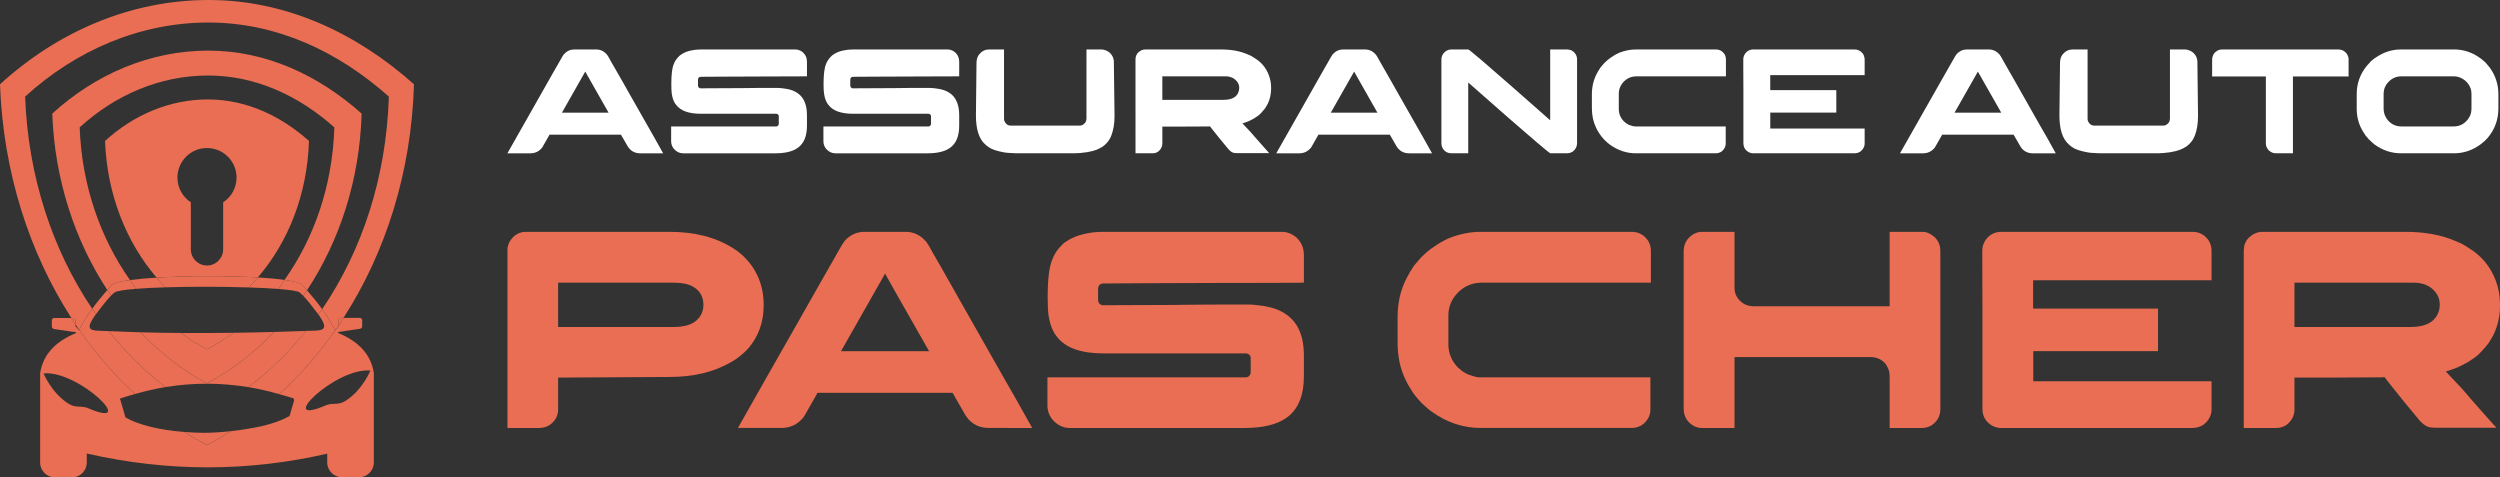 <?xml version="1.0" encoding="utf-8"?>
<!-- Generator: Adobe Illustrator 16.0.0, SVG Export Plug-In . SVG Version: 6.00 Build 0)  -->
<!DOCTYPE svg PUBLIC "-//W3C//DTD SVG 1.1//EN" "http://www.w3.org/Graphics/SVG/1.1/DTD/svg11.dtd">
<svg version="1.1" id="Calque_1" xmlns="http://www.w3.org/2000/svg" xmlns:xlink="http://www.w3.org/1999/xlink" x="0px" y="0px"
	 width="183.222px" height="34.99px" viewBox="0 0 183.222 34.99" enable-background="new 0 0 183.222 34.99" xml:space="preserve">
<rect x="0" y="0" width="183.222" height="34.99" fill="#333333" stroke="none"/>
<path fill-rule="evenodd" clip-rule="evenodd" fill="#CB1B16" d="M347.313-354.299c-17.877-15.93-39.77-26.276-63.988-26.276
	c-24.218,0-46.987,9.79-65.039,26.276c1.824,50.425,27.855,93.325,64.514,112.428C319.682-261.09,345.775-303.477,347.313-354.299
	 M335.906-348.562c-1.266,41.837-22.746,76.729-53.106,92.549c-30.177-15.725-51.605-51.04-53.107-92.549
	c14.86-13.572,33.604-21.63,53.54-21.63C303.169-370.191,321.19-361.674,335.906-348.562z"/>
<path fill-rule="evenodd" clip-rule="evenodd" fill="#CB1B16" d="M369.129-366.518c-23.923-21.316-53.218-35.161-85.625-35.161
	c-32.408,0-62.877,13.1-87.033,35.161c2.441,67.476,37.274,124.882,86.329,150.445C332.153-241.79,367.07-298.509,369.129-366.518
	 M358.641-361.393c-1.809,59.746-32.483,109.574-75.841,132.167c-43.095-22.457-73.695-72.889-75.841-132.167
	c21.222-19.381,47.988-30.889,76.459-30.889S337.624-380.119,358.641-361.393z"/>
<path fill-rule="evenodd" clip-rule="evenodd" fill="#CB1B16" d="M282.8-339.947c6.807,0,12.324,5.518,12.324,12.324
	c0,4.32-2.224,8.121-5.589,10.321v19.614c0,3.704-3.031,6.735-6.735,6.735s-6.735-3.031-6.735-6.735v-19.614
	c-3.365-2.2-5.589-6-5.589-10.321C270.476-334.429,275.993-339.947,282.8-339.947 M240.276-342.903
	c1.202,33.237,18.36,61.514,42.523,74.106c24.311-12.668,41.51-40.606,42.523-74.106c-11.783-10.5-26.214-17.319-42.177-17.319
	C267.183-360.223,252.175-353.771,240.276-342.903z"/>
<path fill-rule="evenodd" clip-rule="evenodd" fill="#CB1B16" d="M246.51-235.472c23.856-8.274,48.005-8.29,72.443-0.043
	c0.078,0.314,0.124,0.632,0.137,0.952l-0.889,3.054l-0.959,3.293c-4.019,2.343-10.06,4.215-17.282,5.322
	c-5.512,1.096-11.889,1.721-18.686,1.721c-13.798,0-25.868-2.579-32.474-6.431L246.51-235.472z M332.62-232.743
	c-22.057,9.601,3.654-15.845,18.335-14.394c0,0-3.245,8.065-10.365,12.611C337.346-232.524,335.811-233.852,332.62-232.743z
	 M214.645-245.947c14.681-1.451,40.392,23.995,18.335,14.394c-3.19-1.109-4.726,0.218-7.97-1.783
	C217.889-237.882,214.645-245.947,214.645-245.947z M227.889-268.072c-0.01-0.545-0.446-0.992-0.992-0.992h-7.829
	c-0.546,0-0.992,0.446-0.992,0.992v2.61c0,0.545,0.452,0.912,0.992,0.992l7.563,1.116l1.264,0.187l0.42,0.325
	c-8.87,3.586-13.903,9.163-15.098,16.73v37.354c0,3.4,2.782,6.182,6.183,6.182h7.075c3.4,0,6.183-2.782,6.183-6.182v-3.776
	c34.031,7.782,67.561,7.582,100.285,0.063v3.648c0,3.4,2.782,6.183,6.183,6.183h7.075c3.4,0,6.183-2.782,6.183-6.183v-37.354
	c-1.194-7.567-6.228-13.144-15.098-16.73l0.42-0.326l1.264-0.187l7.563-1.116c0.54-0.08,0.992-0.446,0.992-0.992v-2.61
	c0-0.545-0.446-0.992-0.992-0.992h-7.829c-0.546,0-0.982,0.446-0.992,0.992l-0.057,3.201l-0.016,0.92l-0.015,0.002l0.03-1.715
	l-1.504,1.675c-2.616-5.426-7.166-11.736-13.649-18.931c-6.169-4.992-74.91-4.401-79.402,0.064
	c-6.483,7.195-11.033,13.505-13.649,18.931l-1.505-1.675l0.03,1.715l-0.014-0.002l-0.017-0.92L227.889-268.072z M329.625-270.022
	c3.271,4.764,2.529,6.174-1.781,6.233c-33.411,1.385-63.44,1.406-90.088,0.064c-4.607-0.109-5.053-1.47-1.781-6.234
	c3.979-5.373,6.717-8.605,8.213-9.696c3.939-3.403,73.729-3.084,77.225-0.064C322.908-278.627,325.646-275.395,329.625-270.022z"/>
<path fill-rule="evenodd" clip-rule="evenodd" fill="#FEDFD4" d="M235.975-269.958c-3.271,4.764-2.826,6.125,1.781,6.234
	c26.647,1.342,56.677,1.321,90.088-0.064c4.311-0.059,5.053-1.469,1.781-6.233c-3.979-5.373-6.717-8.605-8.213-9.697
	c-3.496-3.02-73.285-3.339-77.225,0.064C242.691-278.563,239.953-275.332,235.975-269.958"/>
<path fill-rule="evenodd" clip-rule="evenodd" fill="#FEDFD4" d="M318.953-235.515c-24.438-8.247-48.587-8.231-72.443,0.042
	l2.291,7.87c6.605,3.852,18.676,6.431,32.475,6.431c6.796,0,13.173-0.625,18.685-1.721c7.223-1.107,13.264-2.979,17.282-5.322
	l0.959-3.293l0.889-3.054C319.077-234.883,319.031-235.201,318.953-235.515"/>
<path fill-rule="evenodd" clip-rule="evenodd" fill="#FEDFD4" d="M350.955-247.137c-14.681-1.451-40.392,23.995-18.335,14.394
	c3.19-1.109,4.726,0.218,7.97-1.783C347.71-239.071,350.955-247.137,350.955-247.137"/>
<path fill-rule="evenodd" clip-rule="evenodd" fill="#FEDFD4" d="M232.979-231.553c22.057,9.601-3.654-15.845-18.335-14.394
	c0,0,3.244,8.065,10.365,12.611C228.254-231.335,229.789-232.663,232.979-231.553"/>
<g>
	<g>
		<path fill="none" d="M7.698,10.33c2.09-1.911,4.728-3.043,7.533-3.043c2.805,0,5.343,1.198,7.413,3.043
			c-0.121,3.957-1.545,7.449-3.75,10.003c0.754,0.044,1.417,0.104,1.958,0.182c2.155-3.037,3.522-6.889,3.653-11.181
			c-2.589-2.305-5.755-3.801-9.257-3.801c-3.504,0-6.798,1.415-9.408,3.801c0.154,4.269,1.531,8.139,3.689,11.19
			c0.541-0.072,1.202-0.132,1.953-0.177C9.274,17.781,7.839,14.265,7.698,10.33z"/>
		<path fill="none" d="M16.354,18.277v-3.45c0.592-0.385,0.983-1.052,0.983-1.813c0-1.196-0.97-2.165-2.168-2.165
			c-1.194,0-2.165,0.969-2.165,2.165c0,0.761,0.392,1.428,0.983,1.813v3.45c0,0.651,0.533,1.182,1.182,1.182
			C15.821,19.459,16.354,18.928,16.354,18.277z"/>
		<path fill="none" d="M5.531,24.042l0.002,0.16h0.002l-0.004-0.299l0.264,0.295c0.004-0.008,0.009-0.016,0.013-0.023
			c-0.092-0.134-0.191-0.262-0.282-0.397L5.531,24.042z"/>
		<path fill="none" d="M3.832,8.325c3.172-2.896,7.176-4.617,11.431-4.617c4.257,0,8.104,1.819,11.244,4.617
			c-0.148,4.922-1.64,9.36-4.005,12.948c0.417,0.483,0.797,0.949,1.11,1.383c2.906-4.271,4.707-9.645,4.886-15.577
			c-3.693-3.29-8.215-5.43-13.219-5.43c-5.002,0-9.707,2.022-13.437,5.43c0.213,5.88,2.021,11.264,4.915,15.549
			c0.313-0.434,0.692-0.896,1.108-1.377C5.508,17.651,4.01,13.205,3.832,8.325z"/>
		<path fill="none" d="M24.811,23.893l-0.006,0.299h0.002l0.004-0.16l0.003-0.166c-0.029,0.043-0.062,0.082-0.091,0.125
			L24.811,23.893z"/>
		<path fill="#E96E53" d="M9.528,20.525c-2.158-3.051-3.535-6.922-3.689-11.19c2.61-2.386,5.904-3.801,9.408-3.801
			c3.502,0,6.668,1.496,9.257,3.801c-0.131,4.292-1.498,8.144-3.653,11.181c0.645,0.091,1.122,0.204,1.294,0.345
			c0.128,0.142,0.236,0.274,0.355,0.413c2.365-3.588,3.856-8.026,4.005-12.948c-3.14-2.797-6.987-4.617-11.244-4.617
			c-4.255,0-8.258,1.721-11.431,4.617c0.178,4.88,1.676,9.326,4.033,12.926c0.111-0.128,0.209-0.25,0.328-0.381
			C8.33,20.733,8.824,20.619,9.528,20.525z"/>
		<path fill="#E96E53" d="M5.521,23.48l0.005,0.297c0.091,0.135,0.189,0.263,0.282,0.397c0.232-0.477,0.549-0.992,0.949-1.546
			C3.862,18.343,2.055,12.96,1.842,7.08c3.73-3.407,8.435-5.43,13.437-5.43c5.004,0,9.526,2.14,13.219,5.43
			c-0.18,5.932-1.98,11.307-4.886,15.577c0.395,0.548,0.707,1.058,0.935,1.529l0.176-0.195c0.029-0.043,0.062-0.082,0.091-0.125
			l0.007-0.399c0.002-0.096,0.077-0.172,0.175-0.172h0.179c3.071-4.76,4.972-10.643,5.167-17.117C26.137,2.433,20.99,0,15.294,0
			C9.599,0,4.243,2.302,0,6.178c0.232,6.439,2.153,12.346,5.231,17.129h0.115C5.441,23.307,5.518,23.383,5.521,23.48z"/>
		<path fill="#E96E53" d="M18.894,20.333c2.205-2.555,3.629-6.047,3.75-10.003c-2.07-1.846-4.608-3.043-7.413-3.043
			c-2.805,0-5.443,1.132-7.533,3.043c0.142,3.935,1.576,7.451,3.783,10.018C13.722,20.213,16.652,20.204,18.894,20.333z
			 M13.987,18.277v-3.45c-0.591-0.385-0.983-1.052-0.983-1.813c0-1.196,0.971-2.165,2.165-2.165c1.198,0,2.168,0.969,2.168,2.165
			c0,0.761-0.392,1.428-0.983,1.813v3.45c0,0.651-0.533,1.182-1.185,1.182C14.52,19.459,13.987,18.928,13.987,18.277z"/>
		<path fill="#E96E53" d="M24.745,24.389l0.075-0.059l0.221-0.035l1.329-0.197c0.096-0.012,0.175-0.074,0.175-0.17v-0.461
			c0-0.096-0.079-0.172-0.175-0.172h-1.196c-0.121,0.188-0.234,0.385-0.36,0.571l-0.003,0.166l-0.004,0.16h-0.002l0.006-0.299
			l-0.088,0.098c-1.251,1.825-2.685,3.461-4.261,4.896c0.354,0.1,0.708,0.194,1.061,0.313c0.016,0.055,0.021,0.114,0.025,0.168
			l-0.156,0.535l-0.169,0.581c-0.705,0.412-1.769,0.74-3.036,0.936c-0.392,0.076-0.823,0.13-1.258,0.179
			c-0.575,0.364-1.16,0.708-1.76,1.021c-0.567-0.296-1.124-0.621-1.668-0.963c-1.821-0.138-3.376-0.523-4.305-1.065l-0.404-1.382
			c0.368-0.127,0.736-0.229,1.103-0.334c-1.504-1.381-2.877-2.957-4.087-4.701c-0.004,0.008-0.009,0.016-0.013,0.023l-0.264-0.295
			l0.004,0.299H5.533l-0.002-0.16l-0.005-0.264c-0.102-0.153-0.194-0.315-0.295-0.471H3.972c-0.098,0-0.175,0.076-0.175,0.174v0.458
			c0,0.098,0.079,0.16,0.175,0.176L5.3,24.311l0.223,0.027l0.073,0.061c-1.559,0.629-2.443,1.612-2.654,2.941v6.563
			c0,0.598,0.489,1.086,1.087,1.086h1.243c0.598,0,1.087-0.488,1.087-1.086v-0.665c5.979,1.366,11.872,1.333,17.623,0.01v0.645
			c0,0.594,0.488,1.086,1.086,1.086h1.244c0.598,0,1.086-0.492,1.086-1.086v-6.565C27.188,25.996,26.304,25.019,24.745,24.389z
			 M6.415,29.897c-0.561-0.197-0.831,0.037-1.401-0.314c-1.25-0.797-1.821-2.216-1.821-2.216
			C5.773,27.113,10.29,31.584,6.415,29.897z M25.327,29.376c-0.572,0.352-0.84,0.117-1.403,0.311
			c-3.876,1.688,0.644-2.781,3.222-2.528C27.146,27.158,26.579,28.577,25.327,29.376z"/>
		<path fill="#E96E53" d="M11.481,20.348c-0.751,0.045-1.413,0.104-1.953,0.177c0.148,0.21,0.276,0.441,0.433,0.643
			c0.602-0.049,1.34-0.084,2.15-0.109C11.89,20.836,11.687,20.588,11.481,20.348z"/>
		<path fill="#E96E53" d="M17.108,24.391c-1.32,0.018-2.605,0.021-3.856,0.012c0.613,0.449,1.253,0.85,1.917,1.196
			C15.841,25.249,16.489,24.843,17.108,24.391z"/>
		<path fill="#E96E53" d="M15.169,28.086c-1.789-0.932-3.413-2.215-4.862-3.731c-0.794-0.022-1.571-0.052-2.335-0.086
			c1.244,1.559,2.642,2.936,4.168,4.097c2.01-0.326,4.032-0.326,6.065,0.006c1.549-1.167,2.964-2.551,4.22-4.119
			c-0.794,0.031-1.568,0.055-2.341,0.076C18.622,25.852,16.98,27.142,15.169,28.086z"/>
		<path fill="#E96E53" d="M22.225,21.683c0.264,0.274,0.634,0.729,1.106,1.361c0.092-0.13,0.19-0.254,0.28-0.387
			c-0.313-0.435-0.692-0.9-1.11-1.383C22.411,21.411,22.318,21.547,22.225,21.683z"/>
		<path fill="#E96E53" d="M8.143,21.663c-0.094-0.137-0.187-0.273-0.278-0.412c-0.416,0.481-0.795,0.944-1.108,1.377
			c0.09,0.134,0.189,0.26,0.283,0.392C7.51,22.387,7.882,21.929,8.143,21.663z"/>
		<path fill="#E96E53" d="M18.239,21.067c0.818,0.026,1.561,0.063,2.164,0.109c0.162-0.208,0.295-0.446,0.449-0.662
			c-0.541-0.077-1.204-0.138-1.958-0.182C18.679,20.583,18.469,20.837,18.239,21.067z"/>
		<path fill="#E96E53" d="M20.852,20.515c-0.153,0.216-0.287,0.454-0.449,0.662c0.848,0.066,1.432,0.151,1.553,0.256
			c0.072,0.053,0.164,0.141,0.27,0.25c0.093-0.136,0.186-0.271,0.276-0.409c-0.119-0.139-0.228-0.271-0.355-0.413
			C21.973,20.719,21.496,20.606,20.852,20.515z"/>
		<path fill="#E96E53" d="M15.169,25.599c-0.664-0.346-1.304-0.747-1.917-1.196c-1-0.009-1.99-0.021-2.945-0.048
			c1.45,1.516,3.074,2.799,4.862,3.731c1.812-0.945,3.453-2.235,4.915-3.758c-1.012,0.029-2.001,0.049-2.975,0.063
			C16.489,24.843,15.841,25.249,15.169,25.599z"/>
		<path fill="#E96E53" d="M8.386,21.444c0.136-0.117,0.725-0.208,1.575-0.276c-0.156-0.202-0.284-0.433-0.433-0.643
			c-0.704,0.094-1.198,0.208-1.335,0.345c-0.118,0.131-0.217,0.253-0.328,0.381c0.091,0.139,0.184,0.275,0.278,0.412
			C8.237,21.566,8.318,21.493,8.386,21.444z"/>
		<path fill="#E96E53" d="M7.972,24.269c-0.235-0.011-0.485-0.015-0.716-0.026c-0.811-0.02-0.888-0.258-0.313-1.094
			c0.036-0.048,0.063-0.082,0.097-0.128c-0.093-0.132-0.193-0.258-0.283-0.392c-0.4,0.554-0.717,1.069-0.949,1.546
			c1.21,1.745,2.583,3.32,4.087,4.701c0.747-0.213,1.495-0.388,2.245-0.51C10.613,27.205,9.215,25.828,7.972,24.269z"/>
		<path fill="#E96E53" d="M5.521,23.48c-0.003-0.098-0.08-0.174-0.175-0.174H5.231c0.101,0.155,0.193,0.317,0.295,0.471L5.521,23.48
			z"/>
		<path fill="#E96E53" d="M13.5,31.656c0.545,0.343,1.101,0.667,1.668,0.963c0.6-0.313,1.185-0.657,1.76-1.021
			c-0.644,0.072-1.314,0.122-2.027,0.122C14.417,31.721,13.956,31.69,13.5,31.656z"/>
		<path fill="#E96E53" d="M23.611,22.657c-0.09,0.133-0.188,0.257-0.28,0.387c0.024,0.033,0.044,0.058,0.068,0.091
			c0.575,0.838,0.444,1.086-0.313,1.096c-0.226,0.01-0.437,0.013-0.662,0.021c-1.255,1.568-2.671,2.952-4.22,4.119
			c0.751,0.123,1.504,0.302,2.257,0.515c1.576-1.434,3.01-3.071,4.261-4.896l-0.176,0.195
			C24.318,23.715,24.006,23.205,23.611,22.657z"/>
		<path fill="#E96E53" d="M24.82,23.467l-0.007,0.399c0.126-0.186,0.239-0.382,0.36-0.571h-0.179
			C24.897,23.295,24.822,23.371,24.82,23.467z"/>
		<path fill="#E96E53" d="M11.481,20.348c0.206,0.24,0.409,0.488,0.629,0.71c1.914-0.059,4.217-0.054,6.128,0.009
			c0.23-0.23,0.44-0.485,0.655-0.734C16.652,20.204,13.722,20.213,11.481,20.348z"/>
	</g>
	<g>
		<g>
			<path fill="#FFFFFF" d="M42.09,3.625h1.599c0.326,0,0.596,0.134,0.814,0.404c0.058,0.082,0.131,0.205,0.219,0.371
				c0.014,0.022,0.025,0.044,0.035,0.068c0.036,0.049,0.316,0.541,0.846,1.471c0.148,0.269,0.317,0.571,0.512,0.908
				c1.199,2.116,1.814,3.199,1.846,3.245l0.64,1.143h-1.681c-0.445,0-0.772-0.21-0.983-0.628c-0.15-0.256-0.26-0.445-0.329-0.568
				c-0.06-0.107-0.092-0.163-0.098-0.169h-5.224c-0.008,0-0.014,0.002-0.023,0.01c-0.008,0.008-0.016,0.022-0.02,0.044l-0.491,0.865
				c-0.222,0.297-0.516,0.447-0.883,0.447h-1.667c-0.006,0-0.01,0-0.01-0.002c0-0.004,0-0.006,0-0.008
				c0.804-1.427,1.504-2.661,2.102-3.705c0.473-0.834,0.855-1.509,1.146-2.022c0.451-0.797,0.688-1.212,0.713-1.244
				c0.057-0.109,0.118-0.204,0.184-0.29C41.548,3.738,41.798,3.625,42.09,3.625z M42.892,5.247l-1.708,3.009h3.417
				C43.482,6.297,42.911,5.293,42.892,5.247z"/>
			<path fill="#FFFFFF" d="M51.345,3.625h6.938c0.188,0,0.369,0.063,0.536,0.191c0.217,0.187,0.322,0.425,0.322,0.715v1.064H59.13
				c-0.508,0.009-1.589,0.011-3.234,0.011c-1.297,0.008-2.302,0.012-3.015,0.012c-0.747,0.008-1.255,0.01-1.522,0.01
				c-0.058,0-0.104,0.02-0.15,0.056c-0.034,0.038-0.054,0.089-0.054,0.159v0.416c0,0.097,0.041,0.166,0.127,0.2
				c0.01,0.006,0.02,0.008,0.027,0.01c0.008,0,0.014,0.004,0.026,0.004c1.654-0.008,2.597-0.014,2.829-0.014
				c0.06,0,0.165,0,0.317-0.002c0.43-0.01,1.245-0.014,2.447-0.014h0.044c0.157,0,0.365,0.021,0.626,0.062
				c0.19,0.031,0.348,0.071,0.472,0.119c0.391,0.152,0.675,0.395,0.846,0.727c0.15,0.29,0.225,0.651,0.225,1.077v0.781
				c0,0.772-0.227,1.317-0.684,1.632c-0.365,0.263-0.916,0.394-1.641,0.394h-6.759c-0.254,0-0.479-0.11-0.666-0.322
				c-0.135-0.161-0.204-0.348-0.204-0.564V9.267h7.696c0.089,0,0.148-0.042,0.175-0.125c0.01-0.012,0.012-0.021,0.016-0.034
				c0.002-0.01,0.002-0.018,0.002-0.021V8.514c0-0.077-0.042-0.131-0.125-0.164c-0.022-0.006-0.046-0.013-0.067-0.013h-5.525
				c-0.876,0-1.476-0.216-1.803-0.649c-0.064-0.08-0.114-0.155-0.145-0.223c-0.037-0.069-0.071-0.155-0.103-0.256
				c-0.03-0.098-0.054-0.213-0.076-0.352c-0.021-0.149-0.031-0.37-0.031-0.659V6.154c0-0.704,0.058-1.188,0.179-1.455
				c0.062-0.177,0.166-0.343,0.313-0.502c0.079-0.089,0.149-0.153,0.215-0.19c0.208-0.146,0.448-0.247,0.713-0.3
				C50.846,3.653,51.089,3.625,51.345,3.625z"/>
			<path fill="#FFFFFF" d="M62.506,3.625h6.937c0.188,0,0.365,0.063,0.536,0.191c0.213,0.187,0.32,0.425,0.32,0.715v1.064H70.29
				c-0.514,0.009-1.588,0.011-3.235,0.011c-1.298,0.008-2.3,0.012-3.014,0.012c-0.749,0.008-1.255,0.01-1.525,0.01
				c-0.054,0-0.1,0.02-0.146,0.056c-0.036,0.038-0.054,0.089-0.054,0.159v0.416c0,0.097,0.042,0.166,0.125,0.2
				c0.012,0.006,0.018,0.008,0.027,0.01c0.009,0,0.015,0.004,0.026,0.004c1.654-0.008,2.598-0.014,2.83-0.014
				c0.06,0,0.165,0,0.313-0.002c0.434-0.01,1.25-0.014,2.448-0.014h0.045c0.157,0,0.366,0.021,0.629,0.062
				c0.187,0.031,0.344,0.071,0.469,0.119c0.393,0.152,0.679,0.395,0.846,0.727c0.148,0.29,0.225,0.651,0.225,1.077v0.781
				c0,0.772-0.227,1.317-0.682,1.632c-0.369,0.263-0.915,0.394-1.645,0.394h-6.759c-0.25,0-0.475-0.11-0.663-0.322
				c-0.135-0.161-0.202-0.348-0.202-0.564V9.267h7.695c0.087,0,0.143-0.042,0.173-0.125c0.01-0.012,0.014-0.021,0.018-0.034
				c0-0.01,0-0.018,0-0.021V8.514c0-0.077-0.044-0.131-0.127-0.164c-0.021-0.006-0.044-0.013-0.063-0.013h-5.528
				c-0.872,0-1.475-0.216-1.8-0.649c-0.067-0.08-0.113-0.155-0.143-0.223c-0.038-0.069-0.072-0.155-0.104-0.256
				c-0.03-0.098-0.056-0.213-0.075-0.352c-0.024-0.149-0.036-0.37-0.036-0.659V6.154c0-0.704,0.062-1.188,0.181-1.455
				c0.063-0.177,0.167-0.343,0.313-0.502c0.078-0.089,0.149-0.153,0.211-0.19c0.212-0.146,0.45-0.247,0.715-0.3
				C62.005,3.653,62.246,3.625,62.506,3.625z"/>
			<path fill="#FFFFFF" d="M74.477,11.234c-0.28-0.01-0.482-0.021-0.616-0.032c-0.103,0-0.31-0.036-0.615-0.107
				c-0.234-0.056-0.411-0.115-0.537-0.173c-0.173-0.076-0.342-0.192-0.515-0.35c-0.448-0.402-0.669-1.105-0.669-2.114l0.042-3.855
				c0-0.258,0.073-0.473,0.217-0.64c0.192-0.225,0.431-0.338,0.71-0.338h1.09v5.092c0,0.058,0.016,0.121,0.043,0.188
				c0.1,0.201,0.247,0.302,0.445,0.302h5.06c0.148,0,0.271-0.063,0.379-0.193c0.076-0.073,0.115-0.197,0.115-0.365V3.635
				c0-0.004,0-0.006,0-0.006c0-0.005,0.004-0.005,0.008-0.005h1.08c0.123,0,0.246,0.028,0.362,0.082
				c0.227,0.095,0.391,0.258,0.492,0.491c0.031,0.087,0.053,0.179,0.064,0.271c0.035,2.388,0.051,3.732,0.051,4.034
				c0,0.55-0.08,1.025-0.234,1.43c-0.039,0.107-0.1,0.223-0.18,0.352c-0.121,0.173-0.272,0.326-0.448,0.457
				c-0.152,0.095-0.305,0.175-0.457,0.234c-0.16,0.065-0.395,0.127-0.709,0.181c-0.359,0.052-0.657,0.078-0.896,0.078H74.477z"/>
			<path fill="#FFFFFF" d="M83.945,3.625h5.538c0.744,0,1.389,0.115,1.93,0.348c0.111,0.046,0.199,0.084,0.262,0.111
				c0.089,0.05,0.185,0.111,0.288,0.181c0.484,0.294,0.828,0.711,1.031,1.25c0.109,0.288,0.164,0.594,0.164,0.917v0.072
				c0,0.389-0.084,0.756-0.244,1.102c-0.057,0.1-0.117,0.209-0.193,0.328c-0.064,0.085-0.145,0.179-0.236,0.278
				c-0.041,0.054-0.086,0.096-0.131,0.138l-0.055,0.056l-0.043,0.031l-0.082,0.065c-0.064,0.046-0.148,0.102-0.244,0.163
				c-0.014,0.008-0.029,0.016-0.043,0.027c-0.102,0.05-0.187,0.098-0.269,0.14c-0.041,0.016-0.08,0.033-0.115,0.054
				c-0.143,0.058-0.289,0.111-0.447,0.158c0.449,0.465,0.763,0.805,0.929,1.013c0.111,0.129,0.225,0.255,0.332,0.378
				c0.207,0.242,0.406,0.464,0.598,0.673c0.055,0.054,0.09,0.093,0.104,0.116h-2.36c-0.137,0-0.24-0.016-0.316-0.046
				c-0.023-0.012-0.041-0.021-0.061-0.031c-0.018-0.013-0.041-0.024-0.063-0.038c-0.076-0.052-0.16-0.137-0.256-0.258
				c-0.346-0.411-0.71-0.861-1.099-1.349l-0.189-0.246c-0.012,0-0.033,0.004-0.064,0.012c-0.227,0-0.906,0.002-2.038,0.01h-1.386
				v1.242c0,0.232-0.104,0.429-0.303,0.59c-0.119,0.083-0.258,0.125-0.416,0.125h-1.249V4.39c0-0.125,0.012-0.223,0.041-0.294
				c0.018-0.045,0.044-0.097,0.079-0.155c0.025-0.036,0.055-0.071,0.09-0.104C83.584,3.697,83.752,3.625,83.945,3.625z
				 M85.186,5.595v1.723h4.474c0.348,0,0.615-0.062,0.793-0.183c0.133-0.081,0.23-0.195,0.291-0.332
				c0.049-0.105,0.078-0.227,0.078-0.361c0-0.265-0.125-0.488-0.369-0.666C90.419,5.75,90.38,5.729,90.341,5.71
				c-0.014-0.004-0.023-0.008-0.031-0.016c-0.07-0.031-0.168-0.062-0.303-0.089c-0.045,0-0.105-0.002-0.18-0.011H85.186z"/>
			<path fill="#FFFFFF" d="M98.438,3.625h1.602c0.323,0,0.597,0.134,0.813,0.404c0.059,0.082,0.133,0.205,0.219,0.371
				c0.016,0.022,0.027,0.044,0.039,0.068c0.031,0.049,0.311,0.541,0.84,1.471c0.148,0.269,0.319,0.571,0.513,0.908
				c1.197,2.116,1.814,3.199,1.848,3.245l0.64,1.143h-1.683c-0.445,0-0.773-0.21-0.984-0.628c-0.148-0.256-0.259-0.445-0.329-0.568
				c-0.057-0.107-0.088-0.163-0.096-0.169h-5.225c-0.004,0-0.014,0.002-0.021,0.01c-0.01,0.008-0.016,0.022-0.02,0.044l-0.49,0.865
				c-0.224,0.297-0.521,0.447-0.886,0.447h-1.667c-0.008,0-0.01,0-0.01-0.002c0-0.004,0-0.006,0-0.008
				c0.806-1.427,1.505-2.661,2.103-3.705c0.476-0.834,0.854-1.509,1.146-2.022c0.453-0.797,0.689-1.212,0.711-1.244
				c0.061-0.109,0.119-0.204,0.186-0.29C97.896,3.738,98.149,3.625,98.438,3.625z M99.243,5.247l-1.71,3.009h3.416
				C99.833,6.297,99.265,5.293,99.243,5.247z"/>
			<path fill="#FFFFFF" d="M106.378,3.625h1.227c0.039,0,0.365,0.265,0.983,0.793c0.615,0.527,1.309,1.13,2.079,1.806
				c0.768,0.673,1.451,1.275,2.049,1.803l0.896,0.791V3.625h1.231c0.256,0,0.461,0.102,0.605,0.307
				c0.09,0.125,0.133,0.264,0.133,0.421v6.145c0,0.242-0.105,0.446-0.313,0.611c-0.057,0.036-0.123,0.065-0.201,0.093
				c-0.053,0.022-0.148,0.032-0.281,0.032h-1.151c-0.045,0-0.377-0.264-0.993-0.792c-0.621-0.529-1.316-1.13-2.088-1.804
				c-0.772-0.676-1.456-1.278-2.055-1.807l-0.895-0.787v5.189h-1.195c-0.181,0-0.327-0.038-0.44-0.11
				c-0.135-0.091-0.23-0.216-0.289-0.373c-0.025-0.073-0.041-0.157-0.041-0.242V4.368c0-0.246,0.1-0.446,0.299-0.596
				C106.061,3.674,106.207,3.625,106.378,3.625z"/>
			<path fill="#FFFFFF" d="M119.899,3.625h5.849c0.27,0,0.482,0.115,0.643,0.348c0.064,0.123,0.1,0.248,0.1,0.38v1.243h-6.562
				c-0.418,0-0.762,0.171-1.036,0.515c-0.17,0.227-0.254,0.479-0.254,0.759v1.119c0,0.335,0.117,0.631,0.354,0.885
				c0.115,0.105,0.201,0.177,0.271,0.213c0.068,0.044,0.141,0.077,0.219,0.1c0.154,0.054,0.27,0.081,0.352,0.081h6.64v1.261
				c0,0.201-0.086,0.384-0.268,0.548c-0.137,0.104-0.291,0.158-0.459,0.158h-5.86c-0.67,0-1.298-0.207-1.878-0.618
				c-0.102-0.067-0.238-0.187-0.416-0.354c-0.186-0.201-0.311-0.357-0.375-0.471c-0.111-0.167-0.193-0.312-0.247-0.437
				c-0.205-0.424-0.305-0.897-0.305-1.421V6.929c0-0.57,0.121-1.086,0.368-1.545c0.068-0.131,0.156-0.28,0.27-0.447
				c0.029-0.033,0.061-0.07,0.092-0.109c0.057-0.066,0.117-0.138,0.188-0.215c0.193-0.188,0.352-0.319,0.469-0.392
				c0.205-0.146,0.404-0.262,0.607-0.351C119.075,3.707,119.489,3.625,119.899,3.625z"/>
			<path fill="#FFFFFF" d="M135.911,3.625c0.238,0,0.434,0.09,0.582,0.267c0.07,0.078,0.117,0.181,0.145,0.306
				c0.012,0.046,0.02,0.107,0.02,0.187v1.119h-6.919v1.1h4.842v1.649h-4.832l-0.008,0.004V9.42h6.909
				c0.004,0,0.008,0.002,0.008,0.004v1.1c0,0.165-0.063,0.324-0.188,0.467c-0.078,0.077-0.131,0.123-0.162,0.139
				c-0.111,0.068-0.246,0.104-0.406,0.104h-7.443c-0.053,0-0.119-0.016-0.209-0.042c-0.186-0.072-0.324-0.195-0.414-0.374
				c-0.045-0.104-0.064-0.213-0.064-0.327V6.65c-0.004-0.185-0.008-0.791-0.008-1.813V4.336c0-0.121,0.039-0.248,0.117-0.377
				c0.08-0.118,0.174-0.203,0.281-0.258c0.082-0.036,0.141-0.056,0.18-0.06c0.021-0.008,0.057-0.012,0.102-0.017H135.911z"/>
			<path fill="#FFFFFF" d="M144.15,3.625h1.603c0.324,0,0.596,0.134,0.815,0.404c0.059,0.082,0.133,0.205,0.219,0.371
				c0.016,0.022,0.027,0.044,0.037,0.068c0.033,0.049,0.311,0.541,0.842,1.471c0.15,0.269,0.32,0.571,0.514,0.908
				c1.196,2.116,1.813,3.199,1.849,3.245l0.635,1.143h-1.682c-0.445,0-0.772-0.21-0.981-0.628c-0.152-0.256-0.26-0.445-0.328-0.568
				c-0.059-0.107-0.092-0.163-0.1-0.169h-5.223c-0.006,0-0.014,0.002-0.023,0.01c-0.008,0.008-0.016,0.022-0.018,0.044l-0.493,0.865
				c-0.221,0.297-0.516,0.447-0.885,0.447h-1.665c-0.008,0-0.012,0-0.012-0.002c0-0.004,0-0.006,0-0.008
				c0.806-1.427,1.505-2.661,2.103-3.705c0.475-0.834,0.857-1.509,1.149-2.022c0.449-0.797,0.688-1.212,0.711-1.244
				c0.057-0.109,0.119-0.204,0.182-0.29C143.611,3.738,143.863,3.625,144.15,3.625z M144.956,5.247l-1.708,3.009h3.42
				C145.548,6.297,144.978,5.293,144.956,5.247z"/>
			<path fill="#FFFFFF" d="M153.888,11.234c-0.279-0.01-0.486-0.021-0.615-0.032c-0.104,0-0.309-0.036-0.617-0.107
				c-0.233-0.056-0.415-0.115-0.538-0.173c-0.17-0.076-0.344-0.192-0.512-0.35c-0.449-0.402-0.674-1.105-0.674-2.114l0.045-3.855
				c0-0.258,0.07-0.473,0.211-0.64c0.199-0.225,0.438-0.338,0.717-0.338h1.091v5.092c0,0.058,0.012,0.121,0.041,0.188
				c0.102,0.201,0.248,0.302,0.447,0.302h5.059c0.145,0,0.27-0.063,0.375-0.193c0.076-0.073,0.115-0.197,0.115-0.365V3.635
				c0-0.004,0-0.006,0-0.006c0-0.005,0.002-0.005,0.01-0.005h1.081c0.125,0,0.244,0.028,0.361,0.082
				c0.227,0.095,0.389,0.258,0.496,0.491c0.027,0.087,0.051,0.179,0.063,0.271c0.032,2.388,0.046,3.732,0.046,4.034
				c0,0.55-0.075,1.025-0.231,1.43c-0.041,0.107-0.102,0.223-0.18,0.352c-0.121,0.173-0.271,0.326-0.449,0.457
				c-0.15,0.095-0.301,0.175-0.459,0.234c-0.156,0.065-0.391,0.127-0.706,0.181c-0.361,0.052-0.656,0.078-0.895,0.078H153.888z"/>
			<path fill="#FFFFFF" d="M162.896,3.625h8.459c0.209,0,0.388,0.063,0.524,0.191c0.08,0.073,0.127,0.133,0.148,0.179
				c0.066,0.129,0.098,0.236,0.098,0.323v1.288h-4.078v5.628h-1.269c-0.176,0-0.348-0.072-0.504-0.215
				c-0.004-0.004-0.008-0.008-0.012-0.016c-0.01-0.012-0.023-0.027-0.043-0.05c-0.104-0.137-0.156-0.279-0.156-0.425V5.606h-3.939
				V4.603c0-0.258,0.008-0.39,0.021-0.396c0.035-0.143,0.09-0.26,0.172-0.348c0.084-0.075,0.148-0.123,0.189-0.141
				C162.597,3.657,162.726,3.625,162.896,3.625z"/>
			<path fill="#FFFFFF" d="M175.953,3.625h3.917c0.657,0,1.276,0.199,1.845,0.596c0.094,0.058,0.213,0.153,0.355,0.282
				c0.023,0.02,0.045,0.04,0.073,0.06c0.176,0.205,0.309,0.364,0.387,0.473c0.381,0.562,0.574,1.186,0.574,1.867v1.053
				c0,0.805-0.26,1.522-0.783,2.147c-0.16,0.177-0.296,0.306-0.403,0.379c-0.18,0.155-0.373,0.28-0.564,0.378
				c-0.473,0.25-0.971,0.374-1.495,0.374h-3.896c-0.7,0-1.349-0.219-1.942-0.65c-0.096-0.075-0.236-0.202-0.415-0.377
				c-0.178-0.192-0.301-0.35-0.365-0.471c-0.348-0.534-0.52-1.121-0.52-1.759V6.881c0-0.746,0.238-1.424,0.717-2.032
				c0.068-0.081,0.18-0.202,0.337-0.371c0.156-0.138,0.291-0.234,0.404-0.302C174.737,3.807,175.329,3.625,175.953,3.625z
				 M174.692,6.929v0.996c0,0.268,0.057,0.493,0.17,0.671c0.02,0.065,0.086,0.158,0.197,0.277c0.258,0.263,0.57,0.394,0.938,0.394
				h3.831c0.425,0,0.771-0.175,1.036-0.519c0.076-0.099,0.135-0.2,0.18-0.302c0.059-0.141,0.088-0.324,0.088-0.546V6.973
				c0-0.236-0.025-0.413-0.078-0.53c-0.111-0.286-0.303-0.509-0.568-0.666c-0.199-0.119-0.415-0.182-0.647-0.182h-3.851
				c-0.423,0-0.774,0.18-1.05,0.538c-0.076,0.108-0.131,0.206-0.16,0.287C174.72,6.558,174.692,6.724,174.692,6.929z"/>
		</g>
	</g>
	<g>
		<path fill="#E96E53" d="M38.52,16.991h10.547c1.857,0,3.413,0.402,4.665,1.206c0.214,0.125,0.448,0.299,0.701,0.528
			c1.026,0.969,1.537,2.187,1.537,3.642c0,1.225-0.372,2.272-1.114,3.148c-0.193,0.211-0.354,0.367-0.484,0.465
			c-0.311,0.26-0.579,0.449-0.808,0.566c-1.243,0.723-2.743,1.081-4.497,1.081l-7.944,0.045h-0.219v2.341
			c0,0.442-0.195,0.815-0.588,1.114c-0.24,0.16-0.509,0.239-0.803,0.239h-2.322V18.322c0-0.377,0.167-0.721,0.504-1.031
			C37.949,17.09,38.224,16.991,38.52,16.991z M40.903,20.717v3.248h8.433c0.804,0,1.383-0.167,1.732-0.504
			c0.062-0.059,0.127-0.131,0.197-0.207c0.19-0.268,0.289-0.571,0.289-0.909c0-0.698-0.347-1.188-1.034-1.465
			c-0.308-0.108-0.697-0.163-1.166-0.163H40.903z"/>
		<path fill="#E96E53" d="M63.35,16.991h3.022c0.611,0,1.124,0.254,1.537,0.764c0.11,0.15,0.246,0.383,0.413,0.701
			c0.027,0.039,0.051,0.084,0.071,0.123c0.064,0.096,0.593,1.026,1.589,2.787c0.282,0.502,0.604,1.071,0.971,1.714
			c2.265,3.996,3.426,6.038,3.487,6.129l1.208,2.156H72.47c-0.838,0-1.459-0.395-1.859-1.188c-0.278-0.481-0.486-0.836-0.617-1.071
			c-0.107-0.199-0.171-0.307-0.186-0.32h-9.865c-0.014,0-0.03,0.008-0.046,0.021c-0.018,0.016-0.029,0.039-0.035,0.082l-0.93,1.628
			c-0.419,0.566-0.976,0.848-1.671,0.848h-3.148c-0.012,0-0.02-0.002-0.02-0.006c0-0.002,0-0.006,0-0.014
			c1.519-2.691,2.847-5.022,3.974-6.998c0.891-1.577,1.614-2.847,2.167-3.818c0.852-1.506,1.301-2.292,1.342-2.353
			c0.109-0.207,0.225-0.389,0.348-0.545C62.325,17.205,62.796,16.991,63.35,16.991z M64.866,20.053l-3.231,5.688h6.459
			C65.983,22.041,64.907,20.145,64.866,20.053z"/>
		<path fill="#E96E53" d="M80.836,16.991h13.108c0.357,0,0.695,0.121,1.01,0.361c0.406,0.352,0.607,0.801,0.607,1.351v2.014h-0.02
			c-0.963,0.014-2.997,0.02-6.108,0.02c-2.45,0.012-4.348,0.02-5.695,0.02c-1.411,0.016-2.368,0.02-2.877,0.02
			c-0.107,0-0.197,0.036-0.279,0.104c-0.07,0.07-0.104,0.17-0.104,0.301v0.788c0,0.182,0.076,0.311,0.234,0.377
			c0.023,0.01,0.039,0.012,0.051,0.018c0.016,0.002,0.033,0.004,0.053,0.004c3.123-0.012,4.905-0.021,5.347-0.021
			c0.107,0,0.311-0.002,0.596-0.01c0.815-0.014,2.354-0.021,4.623-0.021h0.084c0.298,0,0.694,0.041,1.19,0.113
			c0.355,0.064,0.648,0.139,0.885,0.229c0.743,0.29,1.274,0.747,1.599,1.376c0.281,0.545,0.422,1.225,0.422,2.028v1.477
			c0,1.456-0.426,2.489-1.287,3.085c-0.694,0.494-1.729,0.743-3.107,0.743H78.403c-0.482,0-0.901-0.204-1.261-0.608
			c-0.253-0.303-0.378-0.657-0.378-1.063v-2.042H91.3c0.166,0,0.277-0.082,0.332-0.24c0.012-0.02,0.021-0.039,0.025-0.059
			c0.004-0.021,0.004-0.035,0.004-0.045v-1.083c0-0.145-0.078-0.246-0.236-0.307c-0.043-0.018-0.082-0.021-0.125-0.021H80.861
			c-1.654,0-2.788-0.412-3.406-1.229c-0.126-0.15-0.217-0.293-0.271-0.424c-0.067-0.131-0.133-0.293-0.192-0.483
			c-0.058-0.178-0.108-0.4-0.146-0.66c-0.042-0.284-0.063-0.7-0.063-1.249v-0.086c0-1.323,0.113-2.242,0.339-2.744
			c0.115-0.334,0.312-0.655,0.588-0.95c0.153-0.172,0.284-0.293,0.403-0.359c0.398-0.277,0.85-0.465,1.353-0.569
			C79.893,17.042,80.35,16.991,80.836,16.991z"/>
		<path fill="#E96E53" d="M108.536,16.991h11.049c0.51,0,0.912,0.22,1.207,0.661c0.131,0.225,0.199,0.461,0.199,0.711v2.354h-12.394
			c-0.798,0-1.452,0.323-1.96,0.969c-0.327,0.428-0.487,0.905-0.487,1.435v2.114c0,0.633,0.224,1.188,0.671,1.672
			c0.213,0.199,0.387,0.333,0.518,0.401c0.123,0.084,0.262,0.146,0.41,0.188c0.291,0.104,0.51,0.156,0.662,0.156h12.545v2.384
			c0,0.377-0.166,0.721-0.502,1.032c-0.26,0.197-0.551,0.297-0.869,0.297h-11.07c-1.266,0-2.448-0.389-3.548-1.168
			c-0.188-0.127-0.451-0.35-0.788-0.667c-0.35-0.379-0.588-0.674-0.713-0.891c-0.203-0.313-0.359-0.59-0.463-0.825
			c-0.385-0.795-0.574-1.692-0.574-2.683v-1.897c0-1.081,0.23-2.054,0.699-2.919c0.123-0.25,0.293-0.531,0.506-0.846
			c0.053-0.063,0.113-0.133,0.174-0.207c0.104-0.123,0.221-0.258,0.352-0.404c0.364-0.356,0.663-0.604,0.888-0.745
			c0.387-0.271,0.77-0.492,1.145-0.658C106.976,17.146,107.757,16.991,108.536,16.991z"/>
		<path fill="#E96E53" d="M124.728,16.991h2.392v4.105c0,0.357,0.133,0.676,0.401,0.948c0.27,0.27,0.611,0.404,1.031,0.404h9.919
			l0.018-0.021v-5.436h2.405c0.297,0,0.592,0.127,0.889,0.383c0.281,0.272,0.422,0.616,0.422,1.02v11.601
			c0,0.487-0.211,0.875-0.629,1.167c-0.227,0.135-0.467,0.204-0.719,0.204h-2.368v-3.693c0-0.297-0.035-0.516-0.109-0.661
			c-0.041-0.104-0.105-0.217-0.188-0.342c-0.29-0.336-0.659-0.502-1.106-0.502h-9.966v5.198h-2.374c-0.379,0-0.709-0.147-0.99-0.444
			c-0.24-0.262-0.363-0.59-0.363-0.989V18.435c0-0.572,0.25-1,0.746-1.29C124.343,17.042,124.54,16.991,124.728,16.991z"/>
		<path fill="#E96E53" d="M160.678,16.991c0.448,0,0.813,0.168,1.093,0.504c0.131,0.147,0.223,0.338,0.279,0.579
			c0.02,0.084,0.031,0.203,0.031,0.352v2.116h-13.076v2.073h9.154v3.117h-9.135l-0.008,0.01v2.2h13.053
			c0.01,0,0.012,0.002,0.012,0.012v2.073c0,0.315-0.119,0.612-0.35,0.883c-0.145,0.146-0.25,0.23-0.313,0.262
			c-0.207,0.127-0.46,0.194-0.765,0.194H146.59c-0.096,0-0.226-0.027-0.39-0.081c-0.352-0.135-0.611-0.365-0.785-0.703
			c-0.084-0.191-0.125-0.398-0.125-0.622v-7.251c-0.008-0.354-0.01-1.495-0.01-3.427v-0.95c0-0.229,0.07-0.463,0.219-0.711
			c0.15-0.219,0.328-0.381,0.535-0.485c0.148-0.069,0.264-0.107,0.34-0.115c0.041-0.012,0.104-0.021,0.188-0.029H160.678z"/>
		<path fill="#E96E53" d="M165.815,16.991h10.464c1.41,0,2.626,0.22,3.651,0.661c0.207,0.084,0.37,0.152,0.487,0.207
			c0.17,0.096,0.352,0.209,0.545,0.338c0.914,0.561,1.565,1.346,1.948,2.364c0.209,0.545,0.311,1.122,0.311,1.733v0.133
			c0,0.739-0.154,1.431-0.463,2.085c-0.098,0.186-0.219,0.393-0.363,0.62c-0.121,0.166-0.271,0.338-0.442,0.527
			c-0.082,0.096-0.166,0.182-0.248,0.26l-0.104,0.102l-0.08,0.061l-0.158,0.127c-0.123,0.088-0.277,0.191-0.461,0.309
			c-0.029,0.016-0.057,0.029-0.084,0.049c-0.188,0.1-0.354,0.184-0.502,0.26c-0.078,0.037-0.152,0.068-0.22,0.104
			c-0.268,0.109-0.551,0.209-0.846,0.297c0.85,0.883,1.438,1.52,1.753,1.92c0.213,0.241,0.424,0.479,0.631,0.713
			c0.391,0.452,0.769,0.874,1.124,1.266c0.111,0.104,0.176,0.178,0.197,0.219h-4.461c-0.252,0-0.451-0.028-0.597-0.084
			c-0.041-0.021-0.078-0.041-0.115-0.061c-0.035-0.02-0.07-0.043-0.113-0.074c-0.145-0.096-0.307-0.256-0.484-0.484
			c-0.652-0.776-1.347-1.626-2.073-2.548l-0.363-0.467c-0.02,0-0.063,0.01-0.123,0.025c-0.428,0-1.71,0.004-3.848,0.02h-2.62v2.341
			c0,0.442-0.191,0.815-0.568,1.114c-0.228,0.16-0.489,0.239-0.786,0.239h-2.362v-12.93c0-0.232,0.027-0.42,0.08-0.559
			c0.029-0.078,0.08-0.178,0.145-0.287c0.051-0.068,0.109-0.134,0.178-0.196C165.133,17.126,165.456,16.991,165.815,16.991z
			 M168.158,20.717v3.248h8.449c0.662,0,1.16-0.111,1.509-0.338c0.248-0.16,0.43-0.369,0.545-0.629
			c0.098-0.202,0.145-0.426,0.145-0.684c0-0.5-0.23-0.922-0.689-1.256c-0.068-0.051-0.143-0.092-0.218-0.123
			c-0.021-0.01-0.041-0.02-0.061-0.031c-0.125-0.063-0.314-0.118-0.568-0.167c-0.084,0-0.197-0.006-0.342-0.02H168.158z"/>
	</g>
</g>
</svg>
